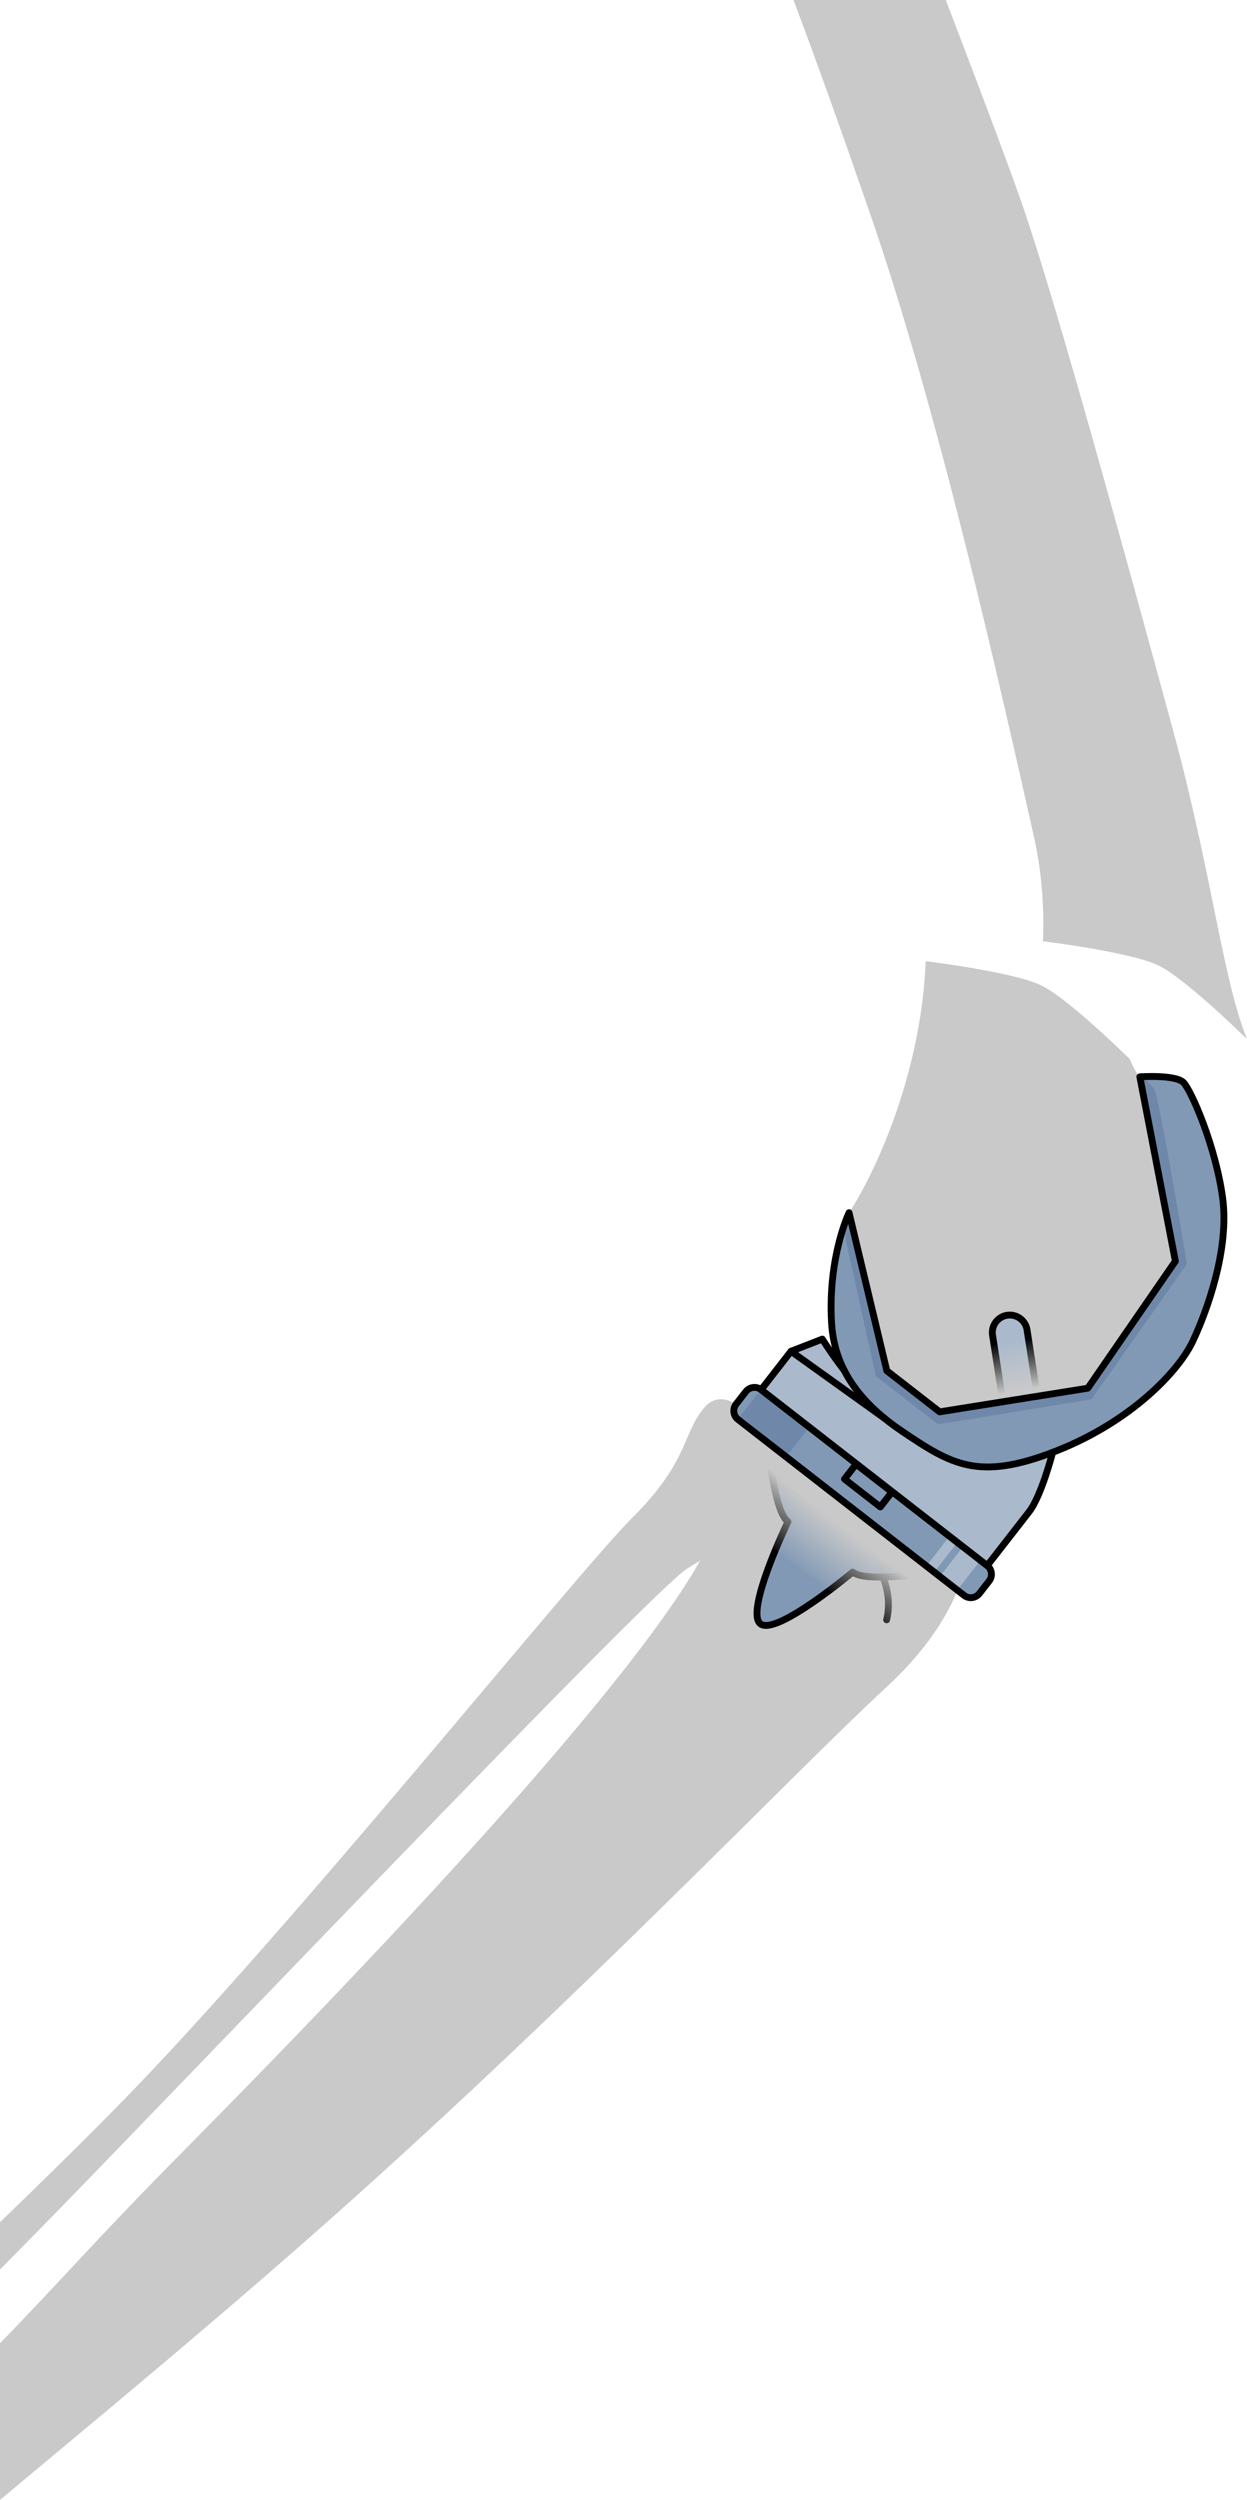 <?xml version="1.0" encoding="utf-8"?>
<!-- Generator: Adobe Illustrator 16.0.0, SVG Export Plug-In . SVG Version: 6.00 Build 0)  -->
<!DOCTYPE svg PUBLIC "-//W3C//DTD SVG 1.1//EN" "http://www.w3.org/Graphics/SVG/1.1/DTD/svg11.dtd">
<svg version="1.1" id="Layer_1" xmlns="http://www.w3.org/2000/svg" xmlns:xlink="http://www.w3.org/1999/xlink" x="0px" y="0px"
	 width="182.273px" height="365.334px" viewBox="0 0 182.273 365.334" enable-background="new 0 0 182.273 365.334"
	 xml:space="preserve">
<g>
	<g>
		<g>
			<g>
				<path fill="#C9C9C9" d="M170.049,160.849c-0.166-0.146-0.329-0.289-0.484-0.455c-2.963-1.656-4.425-5.626-4.425-5.626
					s-8.896-8.781-12.912-10.751c-4.017-1.97-16.917-3.553-16.917-3.553c0.001-0.033,0.001-0.065,0.002-0.098
					c-0.62,16.095-7.052,30.459-11.205,36.86c0,0-4.166,8.624-1.285,16.425c3.504,9.483,19.643,19.003,34.781,12.24
					c15.141-6.762,16.744-18.355,16.744-26.731C174.348,170.791,171.362,162.994,170.049,160.849z"/>
			</g>
			<g>
				<g>
					<path fill="#C9C9C9" d="M110.877,208.199c0,0-4.691-6.316-7.938-2.479c-3.243,3.84-2.2,7.795-10.537,16.103
						c-8.338,8.308-50.034,60.354-75.119,85.875c-5.275,5.368-11.156,11.15-17.283,17.05v6.914c1.89-1.911,3.672-3.716,5.291-5.364
						c20.482-20.854,89.931-93.842,95.158-97.069c5.225-3.227,15.777-9.447,17.08-14.814
						C118.833,209.048,110.877,208.199,110.877,208.199z"/>
					<g>
						<path fill="#C9C9C9" d="M113.995,200.541c-4.766,3.277-3.93,4.532-9.027,21.721c-5.097,17.19-55.805,69.518-78.272,92.204
							C14.461,326.817,8.046,334.209,0,342.439v22.895c12.917-10.807,28.238-23.412,44.558-37.744
							c38.313-33.645,70.835-67.941,85.086-81.102c14.25-13.16,12.103-24.5,12.103-24.5L113.995,200.541z"/>
						<path fill="none" stroke="#000000" stroke-linecap="round" stroke-linejoin="round" stroke-miterlimit="10" d="
							M127.344,227.355c0,0,3.492,4.269,2.256,9.362"/>
					</g>
				</g>
				<g>
					<g>
						<path fill="#8199B5" d="M143.161,232.869c-0.543,0.695-1.547,0.82-2.244,0.279l-33.041-25.707
							c-0.696-0.543-0.821-1.547-0.278-2.243l1.422-1.828c0.541-0.696,1.547-0.821,2.242-0.28l33.041,25.708
							c0.696,0.543,0.821,1.546,0.28,2.243L143.161,232.869z"/>
						<path fill="#6F88A9" d="M107.838,207.404c0.012,0.012,0.022,0.025,0.037,0.037l7.035,5.474l3.385-4.351l-7.035-5.476
							c-0.014-0.01-0.029-0.017-0.045-0.026L107.838,207.404z"/>
						<path fill="#AABACC" d="M140.76,226.042l-3.385,4.351l2.551,1.985l3.385-4.353L140.76,226.042z M135.4,228.855l1.151,0.896
							l3.386-4.352l-1.151-0.896L135.4,228.855z"/>
						
							<rect x="123.608" y="215.658" transform="matrix(-0.789 -0.614 0.614 -0.789 93.788 466.272)" fill="none" stroke="#000000" stroke-linecap="round" stroke-linejoin="round" stroke-miterlimit="10" width="6.637" height="2.759"/>
						<g>
							<path fill="#8199B5" d="M124.396,220.294l-12.933-10.062c1.156,0.898,1.506,10.431,3.713,12.146
								c0,0-6.334,13.135-4.021,14.934s13.484-7.569,13.484-7.569c2.209,1.719,11.533-0.286,12.689,0.612L124.396,220.294z"/>
							<path fill="#6F88A9" d="M113.272,217.711c4.332,0.864,12.789,3.694,15.594,12.749c3.469-0.043,7.707-0.69,8.463-0.104
								l-12.933-10.062l-12.933-10.062C112.165,210.777,112.571,214.486,113.272,217.711z"/>
							<path fill="none" stroke="#000000" stroke-linecap="round" stroke-linejoin="round" stroke-miterlimit="10" d="
								M124.396,220.294l-12.933-10.062c1.156,0.898,1.506,10.431,3.713,12.146c0,0-6.334,13.135-4.021,14.934
								s13.484-7.569,13.484-7.569c2.209,1.719,11.533-0.286,12.689,0.612L124.396,220.294z"/>
						</g>
						
							<linearGradient id="SVGID_1_" gradientUnits="userSpaceOnUse" x1="2428.626" y1="3164.525" x2="2428.626" y2="3155.218" gradientTransform="matrix(0.768 0.598 0.614 -0.789 -3685.17 1267.399)">
							<stop  offset="0" style="stop-color:#C9C9C9"/>
							<stop  offset="1" style="stop-color:#C9C9C9;stop-opacity:0"/>
						</linearGradient>
						<polygon fill="url(#SVGID_1_)" points="130.725,239.534 106.602,221.509 110.569,209.537 137.663,230.617 						"/>
						<path fill="none" stroke="#000000" stroke-linecap="round" stroke-linejoin="round" stroke-miterlimit="10" d="
							M143.161,232.869c-0.543,0.695-1.547,0.82-2.244,0.279l-33.041-25.707c-0.696-0.543-0.821-1.547-0.278-2.243l1.422-1.828
							c0.541-0.696,1.547-0.821,2.242-0.28l33.041,25.708c0.696,0.543,0.821,1.546,0.28,2.243L143.161,232.869z"/>
					</g>
				</g>
			</g>
			<g>
				<g>
					<g>
						<path fill="#AABACC" d="M146.59,204.854l-1.512-9.73c-0.218-1.392,0.736-2.695,2.129-2.912s2.696,0.736,2.914,2.13
							l1.508,9.708"/>
						<path fill="#8199B5" d="M166.609,157.365l5.196,26.941l-12.801,18.564l-21.657,3.459l-7.722-6.007l-5.519-23.098
							c0,0-3.096,6.376-2.562,16.015c0.315,5.727,3.074,11.05,10.322,15.938c7.243,4.893,11.192,7.271,22.327,2.942
							c11.136-4.329,18.104-11.75,20.162-16.123c2.058-4.372,5.378-13.438,4.354-20.952c-1.021-7.517-4.556-15.644-5.713-16.842
							C171.842,157.006,166.609,157.365,166.609,157.365z"/>
						<g>
							<path fill="#AABACC" d="M131.868,209.18c-4.172-2.813-6.849-5.772-8.436-8.867l-0.008-0.004
								c-2.022-2.654-3.228-4.613-3.228-4.613l-4.575,1.781l-4.365,5.61l33.045,25.71c0,0,4.285-5.507,6.111-7.854
								c1.825-2.348,3.45-8.693,3.45-8.693l-0.008-0.003C142.989,216.389,139.036,214.02,131.868,209.18z"/>
						</g>
					</g>
					<path fill="#6F88A9" d="M128.026,201.118l9.094,7.037l22.438-3.666l13.937-19.786c0,0-4.017-24.092-4.725-25.391
						c-0.333-0.612-1.085-1.352-1.788-1.967c-0.229,0.011-0.372,0.021-0.372,0.021l5.196,26.941l-12.8,18.564l-21.658,3.459
						l-7.723-6.007l-5.518-23.098c0,0-0.387,0.806-0.861,2.255C124.959,187.323,128.026,201.118,128.026,201.118z"/>
				</g>
				<g>
					<path fill="none" stroke="#000000" stroke-linecap="round" stroke-linejoin="round" stroke-miterlimit="10" d="M146.59,204.854
						l-1.512-9.73c-0.218-1.392,0.736-2.695,2.129-2.912s2.696,0.736,2.914,2.13l1.508,9.708"/>
					
						<linearGradient id="SVGID_2_" gradientUnits="userSpaceOnUse" x1="160.951" y1="211.75" x2="159.623" y2="219.054" gradientTransform="matrix(1 0 0 -1 -8.36 414.379)">
						<stop  offset="0" style="stop-color:#C9C9C9"/>
						<stop  offset="1" style="stop-color:#C9C9C9;stop-opacity:0"/>
					</linearGradient>
					<polyline fill="url(#SVGID_2_)" points="171.805,184.306 159.004,202.871 137.347,206.33 129.625,200.323 					"/>
					<path fill="none" stroke="#000000" stroke-linecap="round" stroke-linejoin="round" stroke-miterlimit="10" d="
						M166.609,157.365l5.196,26.941l-12.801,18.564l-21.657,3.459l-7.722-6.007l-5.519-23.098c0,0-3.096,6.376-2.562,16.015
						c0.315,5.727,3.074,11.05,10.322,15.938c7.243,4.893,11.192,7.271,22.327,2.942c11.136-4.329,18.104-11.75,20.162-16.123
						c2.058-4.372,5.378-13.438,4.354-20.952c-1.021-7.517-4.556-15.644-5.713-16.842
						C171.842,157.006,166.609,157.365,166.609,157.365z"/>
					<path fill="none" stroke="#000000" stroke-linecap="round" stroke-linejoin="round" stroke-miterlimit="10" d="M153.864,212.25
						c0,0-1.625,6.346-3.451,8.693c-1.826,2.347-6.11,7.854-6.11,7.854l-33.044-25.71l4.363-5.61l4.576-1.781
						c0,0,1.204,1.959,3.227,4.613"/>
					
						<line fill="none" stroke="#000000" stroke-linecap="round" stroke-linejoin="round" stroke-miterlimit="10" x1="115.622" y1="197.477" x2="129.284" y2="207.266"/>
				</g>
			</g>
		</g>
		<path fill="#C9C9C9" d="M127.144,31.118c10.083,29.136,19.13,69.529,23.993,91.197c1.15,5.123,1.506,10.264,1.307,15.237
			c0,0,12.9,1.583,16.917,3.553c4.017,1.971,12.912,10.751,12.912,10.751c-3.597-8.916-5.087-24.096-10.791-45.064
			c-7.655-28.163-16.469-60.183-21.56-75.441c-1.649-4.949-6.234-17.14-11.677-31.351h-22.261
			C119.572,9.517,123.28,19.95,127.144,31.118z"/>
	</g>
</g>
</svg>
